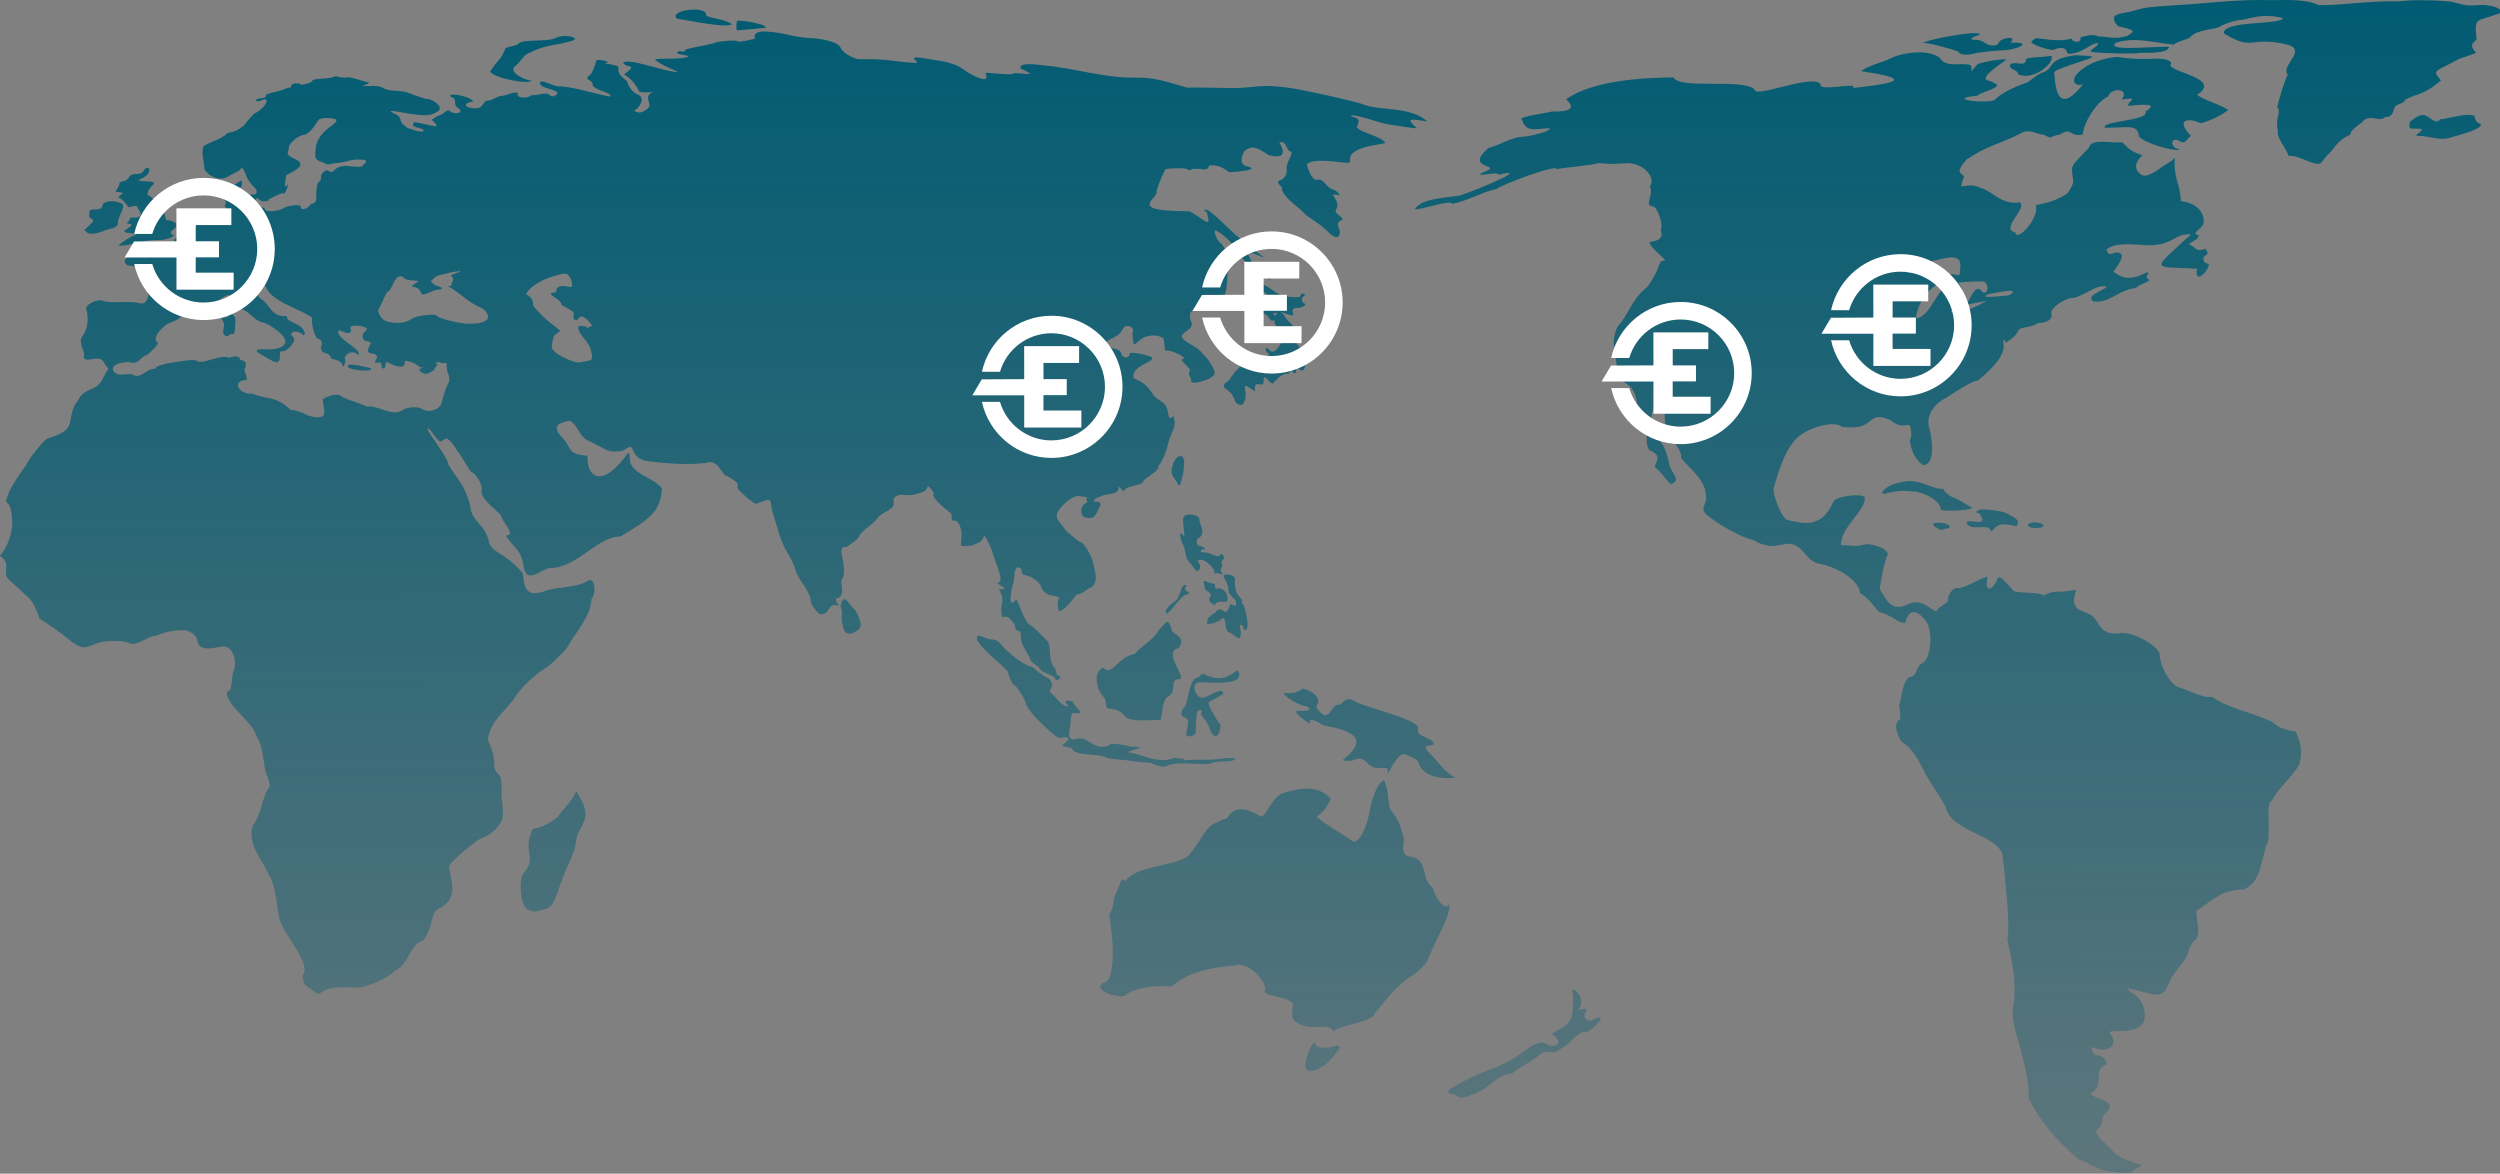<svg width="1097" height="515" viewBox="0 0 1097 515" fill="none" xmlns="http://www.w3.org/2000/svg">
<rect x="0" y="0" width="1097" height="515" fill="#808080" stroke="none"/>
<g clip-path="url(#clip0_1425_1119)">
<path d="M304.238 4.198C299.85 4.267 294.877 5.91 296.981 8.177C301.317 8.758 319.244 12.632 321.134 10.583C317.047 7.768 308.508 7.984 309.856 5.981C309.296 4.683 306.873 4.157 304.238 4.198ZM324.459 9.095C323.947 9.088 323.553 9.12 323.329 9.199C323.22 10.592 322.892 12.068 323.38 13.299C324.477 13.299 334.806 12.343 335.756 12.152C337.489 11.134 328.045 9.147 324.459 9.095ZM335.505 13.818C334.708 13.811 333.959 13.852 333.408 13.957C331.513 14.326 330.514 15.73 331.413 16.686C331.37 17.203 324.361 18.637 323.678 18.157C324.177 17.394 314.547 18.054 313.647 18.842C309.453 20.046 304.892 20.47 300.672 21.808C300.465 23.809 297.892 21.599 297.229 22.998C296.972 24.228 300.586 23.659 302.268 24.831C298.955 26.183 291.3 25.473 287.349 26.008C290.138 29.024 298.566 31.494 297.029 31.608C291.53 31.469 275.617 25.234 273.424 27.476C274.715 30.337 280.456 27.547 273.875 32.655C276.87 34.401 278.971 36.991 280.461 40.117C281.645 41.152 289.159 39.864 285.8 40.704C283.111 42.336 285.006 44.102 284.953 46.718C284.243 47.968 281.467 49.588 280.363 49.39C276.453 48.503 279.424 48.462 280.212 46.9C282.061 44.526 282.278 42.429 279.563 41.343C277.309 40.255 275.683 37.82 275.121 35.553C269.731 31.747 271.851 30.026 271.279 29.281C270.129 28.232 263.473 27.772 265.491 27.672C269.555 27.251 261.401 25.443 261.597 26.848C261.103 28.56 259.859 32.336 259.001 32.78C255.594 35.152 259.973 34.754 260.001 36.964C259.848 39.62 269.027 40.488 267.736 42.395C260.72 41.161 252.805 38.302 245.527 37.877C243.36 38.309 238.352 34.838 236.943 36.069C236.663 38.735 242.36 38.758 244.38 40.408C245.414 41.437 242.442 42.848 241.583 42.033C239.819 39.978 237.157 41.751 232.901 41.851C232.181 43.246 225.719 43.242 227.413 40.927C225.858 39.846 222.351 41.858 220.525 42.047C218.031 42.045 216.232 44.107 213.837 44.214C211.152 44.483 212.792 48.919 205.605 47.112C202.804 45.76 205.655 44.938 207.75 44.426C204.819 41.466 194.791 40.57 198.118 42.632C200.916 43.372 198.689 46.34 200.862 47.251C204.635 50.08 198.241 50.326 197.121 48.43C195.731 48.239 194.83 49.921 193.129 50.469C191.628 50.895 190.717 51.673 189.485 52.557C194.6 57.485 189.72 54.742 181.9 53.62C179.236 55.905 184.763 55.917 185.842 56.964C186.341 58.111 183.296 57.954 180.703 56.7C178.28 56.367 177.423 54.945 176.162 53.843C174.966 49.461 173.917 50.865 171.519 48.956C171.321 48.53 172.218 48.571 175.313 49.14C185.742 51.052 188.636 51.047 191.731 49.088C195.925 47.044 188.486 42.787 187.24 43.502C184.747 42.759 181.645 41.735 179.655 40.966C176.214 39.238 171.064 40.54 168.176 38.603C165.414 37.098 161.727 38.006 158.945 37.706C160.088 37.424 161.429 36.846 161.987 36.21C160.14 35.946 154.504 33.914 153.006 33.9C148.511 34.587 147.791 32.75 145.97 33.9C144.05 34.722 136.533 34.232 136.987 35.691C135.511 36.798 132.344 37.269 132.196 37.148C130.998 36.135 127.753 36.575 127.753 37.747C127.753 38.396 127.703 38.432 125.906 38.603C122.987 40.458 116.058 40.595 116.625 42.297C116.684 43.506 112.58 42.566 112.284 44.173C113.603 44.986 114.539 43.85 116.276 43.515C118.968 44.492 113.298 49.324 111.783 49.7C109.395 51.799 107.011 55.2 106.844 55.259C102.475 58.644 100.437 57.815 99.658 58.571C96.82 61.191 93.227 61.972 90.474 63.444C88.978 64.259 88.928 64.394 88.878 67.672C89.313 70.458 89.746 74.633 89.878 74.653C92.011 77.608 96.481 79.493 99.858 77.578C100.806 76.975 102.502 76.051 103.7 75.523C104.847 74.995 105.845 74.221 105.845 73.813C106.05 72.73 107.776 76.003 107.792 76.36C108.347 78.507 110.023 80.731 111.535 82.181C112.897 83.36 112.929 84.375 111.884 85.347C108.397 85.154 107.197 86.517 106.794 85.177C108.495 83.547 103.921 83.185 105.747 82.056C106.346 81.739 106.293 79.133 105.697 79.133C104.663 80.007 102.896 81.348 101.254 81.371C98.56 81.371 96.713 86.142 98.71 88.004C99.765 89.215 98.487 89.559 98.66 90.578C100.029 91.86 100.052 94.43 97.262 94.082C95.108 93.599 93.485 95.168 91.524 94.933C89.179 94.623 87.031 95.805 86.633 97.619C86.134 100 82.839 102.688 79.098 103.79C76.9 104.439 76.552 104.703 76.204 106.155C75.698 108.851 72.585 107.665 71.262 109.599C68.994 111.553 64.8 106.497 64.624 109.67C65.672 112.698 65.572 112.952 63.527 112.943C60.838 112.695 57.907 112.101 55.393 113.196C53.906 114.73 55.215 116.422 56.541 116.499C63.363 116.852 66.87 124.919 64.775 130.97C64.226 132.609 62.828 133.494 61.432 133.096C55.386 131.664 50.074 133.569 44.613 131.851C42.514 131.222 37.137 133.797 37.875 135.67C38.126 136.285 38.426 138.174 38.474 139.868C38.449 143.763 37.361 145.984 35.53 148.548C35.124 153.011 37.522 153.606 36.728 156.608C37.623 159.938 43.6 154.883 45.661 159.169C48.432 163.323 47.778 160.542 45.911 164.557C44.212 168.265 43.065 169.46 39.972 170.787C34.801 172.777 35.031 174.923 32.836 177.71C29.081 185.499 34.109 188.431 20.708 192.435C19.392 193.016 12.044 202.012 11.978 203.307C8.45 208.606 4.208 213.676 2.644 219.699C2.815 221.397 4.6 219.653 5.24 227.029C6.1 233.503 3.022 240.359 0 243.935C5.372 247.331 0.515 251.254 3.992 254.42C8.261 258.322 9.402 259.296 12.975 262.704C14.785 264.461 16.965 269.717 17.215 271.365C21.801 274.329 25.904 277.156 28.894 279.564C34.931 284.468 36.429 284.889 40.97 282.911C43.616 281.763 44.911 281.495 48.705 281.329C52.897 281.144 55.143 281.449 57.488 282.503C61.443 282.888 64.75 279.045 68.766 278.866C72.212 277.283 75.892 276.632 79.196 276.528C83.033 276.157 86.615 278.529 86.831 282.184C88.609 286.113 94.236 284.031 98.159 283.639C102.994 284.087 104.167 291.413 102.251 295.073C101.732 296.223 101.937 304.313 99.708 303.22C98.123 308.931 111.806 317.345 112.282 322.683C115.962 327.957 115.636 336.855 116.775 339.423C117.872 341.909 118.371 343.793 118.321 345.146C114.807 349.728 114.703 357.818 110.884 362.163C108.691 370.645 114.156 375.799 117.023 382.093C121.252 388.747 120.967 395.109 122.513 402.653C123.467 409.088 137.535 423.481 132.644 428.107C133.382 433.672 135.156 432.429 137.984 435.161C139.081 436.279 140.079 436.279 141.327 435.295C145.218 432.32 153.769 433.451 157.945 433.37C163.34 432.036 169.433 429.764 173.416 425.828C179.124 423.868 180.172 413.572 185.642 412.769C191.382 404.799 187.891 400.281 193.876 398.045C201.672 393.012 197.209 385.2 197.118 379.908C198.061 377.69 209.246 368.583 210.943 367.959C215.281 366.518 218.858 363.242 220.475 359.38C221.11 355.603 220.031 351.674 220.074 348.071C220.582 337.531 218.063 341.221 216.931 336.789C216.959 330.991 215.672 328.533 214.087 324.545C215.023 316.193 222.401 311.549 225.864 306.129C228.01 302.341 234.747 295.822 238.89 293.507C241.583 291.998 249.469 284.213 249.519 283.036C253.329 276.537 259.333 270.149 259.5 262.883C261.923 260.352 260.975 252.278 257.603 255.076C253.09 258.019 242.282 257.554 238.291 259.662C227.918 262.984 230.674 252.633 228.957 251.001C221.281 242.176 215.822 242.658 214.586 237.903C213.017 229.87 206.684 228.939 206.402 222.005C203.899 212.613 200.636 210.412 196.72 203.799C197.034 201.609 187.723 189.688 187.639 188.29C188.24 186.542 191.271 193.407 193.377 193.778C194.336 193.373 195.069 192.456 196.171 192.433C198.004 193.583 199.669 196.096 200.862 198.117C202.351 199.708 206.218 207.127 207.001 207.211C209.062 207.976 211.758 212.843 211.391 214.825C210.036 219.198 220.051 224.857 220.076 226.97C220.249 228.474 226.932 235.497 221.921 234.866C225.288 240.582 228.902 240.946 229.806 248.859C231.175 256.737 237.983 249.362 241.333 249.307C253.791 248.941 261.909 235.465 272.174 235.424C285.639 227.461 289.922 224.306 290.439 214.179C286.424 209.294 276.496 207.912 276.366 201.363C276.366 198.572 275.767 198.044 274.72 199.92C262.938 215.679 257.113 207.801 257.851 199.947C248.952 199.597 250.794 196.464 247.124 192.433C240.663 186.068 246.812 185.397 249.918 184.623C253.602 186.241 254.285 192.133 258.502 193.512C265.81 196.915 266.005 198.684 272.324 197.976C274.713 197.726 275.993 194.985 277.316 196.574C279.012 201.058 281.333 202.082 285.4 202.508C293.42 203.489 302.38 204.088 309.753 203.109C315.528 201.154 316.53 208.87 319.285 209.002C326.276 213.013 322.564 212.406 323.876 214.402C323.876 215.253 330.762 221.09 331.762 221.067C340.139 217.921 337.213 219.1 339.246 225.501C341.023 230.732 342 236.127 344.586 240.869C346.303 243.764 348.123 246.888 348.979 249.926C350.279 254.818 355.507 258.891 355.815 263.96C355.815 265.126 358.509 268.838 359.807 269.46C364.265 269.981 363.017 264.527 367.392 265.681C369.512 265.681 366.203 265.012 366.993 262.631C371.8 261.554 367.943 255.931 369.687 253.673C370.486 252.827 370.536 249.168 369.837 245.724C368.84 240.928 369.088 239.658 371.085 240.1C371.821 239.988 376.755 236.262 376.776 235.802C377.962 232.658 382.395 230.71 384.659 227.798C386.194 225.451 389.038 224.75 391.146 223.038C393.194 221.222 391.242 219.603 392.743 217.971C395.799 216.175 397.987 217.894 400.927 217.049C405.39 215.87 406.175 215.884 407.166 213.271C408.325 214.108 409.68 215.852 409.712 216.669C408.405 218.968 417.709 225.237 417.545 225.697C417.326 231.028 418.952 226.187 421.138 230.539C422.411 233.949 421.853 235.738 421.589 239.33C424.816 240.525 431.551 238.274 431.668 235.299C431.718 233.896 435.013 240.113 435.461 242.367C435.75 244.227 441.63 256.701 437.656 255.353C438.385 257.632 443.966 258.49 438.155 258.627C439.988 260.659 440.072 263.4 439.503 265.654C439.004 267.538 439.653 271.454 440.302 270.83C442.452 269.817 443.75 272.298 445.141 273.951C446.214 279.357 447.981 274.459 448.038 279.721C447.701 282.826 452.005 287.971 452.13 289.375C452.13 290.092 453.077 290.953 455.723 292.551C457.076 296.05 463.071 295.895 463.108 298.135C463.572 299.489 467.202 296.462 463.707 296.277C463.825 296.295 463.326 294.54 463.258 293.814C459.59 289.592 461.527 285.893 459.963 281.777C459.601 281.06 452.421 273.908 451.629 274.078C449.129 271.889 446.699 263.723 445.991 262.913C442.072 268.023 443.67 259.205 444.344 256.922C445.453 254.848 444.511 249.189 446.74 248.945C449.566 249.373 447.223 252.376 449.884 252.358C452.726 252.902 456.39 255.26 457.121 258.153C457.121 258.843 458.916 260.505 459.665 260.505C458.647 261.338 466.293 261.536 464.706 262.704C463.807 263.195 464.007 268.117 464.954 268.117C468.047 267.35 471.927 261.201 472.542 260.839C475.513 260.616 476.928 258.133 479.426 257.37C482.01 254.338 480.311 250.96 479.926 248.089C479.649 245.715 476.438 238.563 474.138 237.901C472.99 237.575 467.102 232.538 467.102 231.882C465.667 229.922 463.72 228.203 463.707 226.216C463.716 223.232 470.827 216.722 473.938 217.735C474.905 218.112 477.269 217.664 476.882 218.645C476.709 219.066 476.855 219.781 477.158 220.507C474.254 221.033 473.457 225.734 475.753 226.904C481.097 228.597 480.965 224.762 482.791 221.923C483.36 220.093 481.773 220.025 480.179 220.209C480.111 219.319 480.282 218.515 482.322 218.197C484.046 216.394 491.383 217.475 490.804 213.928C490.107 211.816 493.382 217.113 493.55 214.864C495.222 212.845 500.805 213.252 501.684 211.27C502.518 209.392 509.37 206.464 508.222 204.4C509.843 203.53 512.457 196.05 512.514 194.91C513.865 189.251 516.599 187.368 514.907 182.581C511.956 185.21 513.386 181.443 511.515 178.003C509.85 175.697 507.42 175.331 506.027 173.134C504.03 169.986 501.835 167.94 499.539 166.945C497.292 166 497.091 165.777 497.392 164.753C497.599 160.428 505.508 159.037 505.528 157.305C507.489 156.462 495.042 153.826 495.746 155.21C495.42 157.43 492.728 157.252 492.052 155.388C491.501 151.907 485.216 153.662 485.066 150.507C486.539 148.311 490.472 148.468 492.551 144.6C493.764 141.546 498.219 143.478 497.041 145.759C496.554 146.683 497.522 151.229 497.59 151.231C497.841 151.231 498.888 150.4 499.986 149.388C502.459 147.109 506.824 146.487 510.019 148.111C511.175 148.311 510.961 154.607 511.515 153.92C512.473 152.838 521.75 157.079 518.999 157.503C518.152 157.503 518.451 158.281 519.899 159.656C521.994 161.725 522.445 162.31 522.144 162.611C520.944 164.377 522.718 165.556 522.743 166.993C522.743 167.933 522.941 168.008 524.988 167.901C527.434 167.434 532.851 166.018 532.972 163.619C532.972 161.832 530.027 157.175 527.634 155.165C525.567 152.037 520.928 150.976 518.699 148.224C517.658 145.659 524.553 144.594 522.643 141.211C519.683 133.114 529.889 136.016 532.075 135.6C533.671 135.06 536.465 132.169 536.465 131.081C539.416 127.594 537.956 118.188 539.359 114.958C539.68 113.205 537.084 107.869 535.916 106.995C534.069 105.85 532.125 101.075 533.47 101.075C537.592 103.235 541.29 107.155 543.353 110.968C544.417 113.258 547.022 114.689 547.944 116.932C549.467 119.606 550.972 121.983 553.534 124.138C553.259 122.609 552.573 120.847 554.231 121.129C555.313 121.202 557.351 123.298 557.426 122.531C557.426 121.689 555.829 119.884 555.03 119.884C550.137 117.075 549.647 115.966 547.693 111.712C548.779 109.593 554.409 113.542 554.431 112.818C552.833 111.407 550.749 110.33 549.142 108.939C548.044 107.935 545.2 105.509 542.754 103.538C539.273 100.644 530.713 91.48 528.782 91.949C528.083 92.186 528.233 92.393 529.529 93.101C531.913 101.375 528.092 95.643 521.844 92.736C513.81 92.447 501.413 92.775 505.125 87.99C507.272 85.532 508.072 84.152 507.423 83.959C507.83 82.454 510.761 74.544 511.565 74.278C513.211 73.718 520.347 73.645 520.746 74.177C520.896 74.439 521.495 74.653 522.044 74.653C522.593 74.653 522.943 74.492 522.793 74.305C522.693 74.111 524.389 74.018 526.587 74.079C531.371 75.202 529.791 72.306 530.877 72.584C535.832 72.044 538.906 75.555 539.56 75.564C542.089 75.432 554.115 74.587 546.646 72.821C543.176 71.856 545.305 65.564 547.693 65.347C550.442 62.946 556.535 68.316 556.977 68.147C566.921 70.66 561.269 62.529 561.37 62.491C564.933 61.51 563.988 66.228 566.709 66.593C566.898 68.771 564.029 71.837 564.562 74.653C565.015 76.579 563 79.11 561.32 79.133C560.197 80.667 561.112 80.385 562.565 82.404C562.167 84.287 564.763 87.344 570.551 91.823C574.379 95.714 571.446 93.041 579.384 98.764C581.816 100.314 585.99 106.13 587.618 103.301C589.078 100.442 584.735 98.104 588.966 96.445C590.066 95.372 585.468 94.029 586.12 92.172C589.253 87.692 581.037 84.293 587.716 85.698C588.167 85.277 585.869 83.167 584.922 83.148C581.829 82.404 581.194 78.272 578.086 78.88C575.497 79.802 573.079 71.862 573.545 71.926C578.134 68.421 593.6 72.975 592.459 70.806C590.867 63.891 607.82 63.476 607.83 62.645C606.224 59.8 596.307 58.022 595.353 55.719C597.724 50.761 594.187 52.379 592.607 50.458C598.457 50.865 606.04 54.569 611.671 54.949C614.725 55.502 621.515 56.454 621.802 56.292C615.879 51.207 619.944 52.507 626.292 53.242C618.571 46.502 605.591 48.771 598.097 45.794C595.401 44.617 572.994 39.598 565.66 38.53C563.214 38.173 559.272 37.806 556.927 37.706C546.985 37.902 546.999 39.056 534.969 38.53C530.925 38.414 521.743 38.377 520.996 38.478C511.337 35.86 506.862 33.75 497.492 34.084C483.8 34.107 471.576 29.884 458.367 28.751C446.371 27 447.751 29.568 447.935 30.094C455.611 33.766 450.661 32.124 444.743 32.108C444.786 33.461 432.18 31.437 432.364 32.108C435.288 37.915 425.112 32.295 423.283 30.822C418.016 26.725 410.891 26.661 404.219 25.35C399.786 24.883 400.751 25.619 402.723 27.631C391.306 27.239 391.907 25.744 376.423 25.978C373.014 24.904 370.461 23.422 369.038 21.403C368.157 17.742 357.814 16.72 355.214 16.7C346.975 16.154 343.874 14.105 335.503 13.818H335.505ZM247.549 15.794C246.131 15.846 244.742 16.176 243.635 16.784C240.092 18.462 229.683 17.048 227.566 19.065C226.621 20.335 221.442 20.479 221.627 21.669C219.675 26.463 217.97 26.75 215.089 31.364C216.246 34.253 232.386 37.33 233.454 35.284C233.106 36.11 222.223 32.197 226.069 28.974C228.183 27.681 229.77 23.693 232.507 23.153C236.731 20.863 240.372 20.167 243.785 19.554C252.518 18.009 254.265 17.014 250.072 16.001C249.26 15.83 248.399 15.762 247.549 15.794ZM143.344 51.785C144.451 51.785 145.558 51.922 146.559 52.092C149.889 52.948 144.385 55.534 142.149 57.938C138.963 61.387 138.505 63.658 138.325 67.765C138.177 71.097 140.826 70.444 143.214 72.006C143.315 72.302 144.713 72.154 147.058 71.589C150.412 71.464 153.461 70.194 156.34 69.991C161.957 69.996 161.113 70.66 159.084 72.777C159.084 73.337 156.59 73.324 151.599 72.737C144.961 73.333 147.584 77.096 143.515 74.68C142.028 74.869 140.598 76.781 140.869 77.676C140.956 80.824 138.817 77.505 138.774 85.864C139.072 88.143 138.225 89.433 136.476 89.433C136.262 90.449 132.535 93.264 131.886 90.79C132.785 89.472 125.699 90.087 124.401 91.434C122.345 92.484 116.256 93.683 116.167 91.434C113.785 89.577 107.717 94.184 107.682 92.595C111.658 88.969 111.952 91.673 111.824 87.938C113.655 85.502 112.772 88.302 115.668 88.311C117.515 88.311 117.913 88.152 118.064 87.43C122.028 85.254 123.9 84.514 124.799 84.94C125.398 84.389 126.596 81.2 126.348 80.963C124.144 83.556 125.3 79.793 125.599 76.841C127.915 75.57 135.786 72.488 129.392 69.811C124.494 67.408 126.769 67.444 126.796 64.312C127.614 62.092 131.339 59.122 134.183 58.978C137.419 57.15 138.792 53.54 140.122 52.288C141.126 51.917 142.235 51.783 143.344 51.785ZM64.693 73.615C64.233 73.613 63.636 73.972 63.042 74.876C61.566 77.458 58.349 75.477 56.903 77.328C55.589 80.009 53.446 79.331 52.462 80.041C52.565 81.623 51.29 82.623 50.766 84.111C55.83 84.721 53.535 84.669 51.763 86.706C54.011 87.004 55.789 90.699 56.655 90.947C61.191 89.447 59.79 91.009 61.145 92.356C62.716 94.76 60.931 95.702 58.649 95.45C55.782 95.518 58.383 95.634 55.507 98.027C62.534 98.568 49.712 101.814 56.705 102.236C59.1 102.347 60.895 103.314 58.699 103.314C56.762 104.277 53.239 106.333 52.011 107.819C53.396 108.027 59.426 106.936 59.897 106.449C62.158 105.805 67.182 105.183 69.828 105.304C72.073 105.411 76.215 104.143 76.215 103.342C72.408 101.323 78.631 100.578 77.265 98.013C71.72 94.487 73.735 99.456 72.023 93.239C71.151 91.343 68.482 90.956 67.881 89.083C67.432 87.373 66.134 85.882 65.137 85.864C63.85 84.792 66.018 82.079 67.034 81.189C68.231 80.078 67.382 79.579 64.237 79.579C63.329 79.484 60.378 79.62 61.243 78.684C66.196 76.918 66.068 73.626 64.693 73.615ZM49.088 88.295C47.464 88.268 45.934 88.666 45.03 89.656C44.925 93.264 40.225 91.029 39.242 92.568C39.335 94.148 38.74 95.591 39.991 95.885C43.475 96.943 34.626 101.355 37.795 101.523C38.786 103.424 43.076 102.431 45.631 101.245C48.131 100.191 50.994 100.339 51.62 98.443C51.811 94.562 55.122 91.047 53.715 89.486C52.433 88.775 50.714 88.323 49.088 88.295ZM202.203 118.903C201.183 119.868 198.35 120.128 197.959 120.92C199.067 122.424 199.19 122.285 198.259 124.179C197.911 125.308 198.983 125.201 196.551 125.664C198.113 126.044 202.761 129.888 205.345 131.753C206.844 132.864 209.087 134.207 210.385 134.735C212.033 135.42 212.981 136.16 213.579 137.323C214.677 139.262 214.379 140.036 212.382 141.104C211.284 141.675 209.588 141.951 206.142 142.053C203.262 142.315 193.09 139.968 192.022 138.807C191.273 138.001 190.874 137.956 187.181 138.259C184.136 138.511 182.538 138.905 180.794 139.813C177.733 142.199 172.213 142.222 168.566 140.512C167.268 139.9 165.423 136.396 166.022 135.823C167.297 133.89 169.308 128.407 170.114 128.045C172.377 126.897 172.726 121.27 175.752 121.229C176.501 121.229 177 121.489 177 121.887C178.951 123.574 182.117 122.641 183.688 123.508C182.863 123.936 180.213 125.618 180.794 125.761C185.628 126.481 183.95 129.033 185.685 129.217C188.128 128.864 190.244 127.07 192.769 127.05C195.909 126.606 192.532 125.707 191.573 125.356C190.542 125.201 189.567 123.886 189.028 123.383C190.178 122.285 191.569 120.849 193.22 120.628C195.442 120.246 197.665 119.479 199.757 119.212L202.203 118.903ZM247.873 120.027C250.583 120.009 251.969 126.476 250.359 125.932C247.536 125.42 244.018 124.78 244.12 127.972C243.284 128.8 241.146 128.092 241.875 129.29C243.166 130.603 246.345 131.921 246.365 133.795C253.823 137.894 251.261 136.431 251.705 140.039C254.03 141.32 253.324 139.388 254.968 138.891C257.031 138.873 259.573 142.376 259.809 142.948C256.41 144.757 258.154 143.196 256.316 143.173C254.103 142.932 254.317 142.741 253.652 143.76C254.517 147.862 258.621 150.116 259.24 153.474C260.672 158.882 259.509 157.969 254.101 159.071C250.781 158.975 242.538 155.044 242.025 152.367C243.064 147.17 242.155 147.844 245.869 145.149C243.496 143.055 240.693 141.188 238.632 139.215C234.54 135.224 233.891 134.373 233.891 133.043C233.891 131.568 232.443 129.747 230.747 129.119C234.137 122.968 245.161 120.396 247.315 120.123C247.506 120.059 247.693 120.03 247.873 120.027ZM116.033 124.439C116.431 124.437 116.613 124.519 116.237 124.739C117.841 131.933 130.406 134.983 137.048 139.365C136.235 142.137 138.542 148.497 139.343 148.548C141.607 149.039 141.381 151.136 140.839 152.281C140.83 156.255 144.312 153.53 145.332 157.35C148.773 158.404 149.754 158.126 150.57 161.086C153.129 156.756 149.59 156.333 151.719 156.608C151.533 155.233 155.01 153.339 157.059 155.795C159.799 153.594 146.339 148.174 148.675 144.878C150.119 145.179 153.805 147.687 154.115 144.78C151.499 141.466 162.647 143.175 160.801 144.851C158.004 146.943 158.993 149.071 160.65 149.72C166.37 149.863 157.159 154.705 164.043 155.263C166.981 156.121 164.332 158.258 164.494 159.253C168.49 158.315 167.12 160.901 167.586 161.532C169.991 162.433 168.304 158.588 170.232 159.016C172.557 160.382 177.977 162.454 177.569 158.957C177.369 157.646 181.411 158.796 183.706 160.708C184.243 161.152 185.118 161.372 186.081 161.404C185.708 161.491 185.334 161.564 184.958 161.593C183.563 161.593 183.911 162.975 185.51 163.706C188.014 164.696 188.281 163.246 190.449 162.488C190.695 161.482 192.193 159.952 192.097 159.479C191.658 159.542 191.214 159.658 190.767 159.795C191.76 158.723 192.598 158.623 193.987 159.392C197.214 159.071 195.235 158.962 196.433 163.601C197.032 164.184 197.43 167.184 197.032 167.632C196.383 168.281 194.586 173.239 193.987 175.918C193.623 179.988 187.848 181.249 185.352 179.531C183.508 178.076 178.018 178.6 175.82 180.441C171.2 182.433 165.931 177.701 160.901 178.424C157.389 176.524 152.929 175.9 149.322 173.626C148.575 172.554 143.832 173.549 141.586 175.247C142.092 180.473 144.761 185.222 134.8 182.219C132.753 180.906 129.611 179.895 127.514 179.895C120.76 173.339 117.545 175.636 110.747 172.715C104.866 173.289 101.489 167.093 107.901 166.754C109.055 166.836 107.241 162.476 107.204 162.456C109.383 157.346 105.633 158.609 105.357 157.628C104.957 156.23 102.912 155.962 100.667 157.013C96.72 155.24 89.229 159.941 86.692 158.497C85.346 157.753 83.948 157.808 77.21 158.818C71.572 159.665 68.229 160.708 68.229 161.618C68.229 161.873 67.878 161.967 67.48 161.828C64.369 161.737 61.6 166.735 58.098 164.261C55.664 163.815 52.651 165.035 50.761 163.826C46.745 160.157 53.423 158.894 56.5 158.859C61.156 160.321 61.464 156.415 64.285 155.864C65.21 155.408 70.09 150.938 69.126 150.212C65.991 147.897 73.016 141.985 74.168 141.828C79.742 139.759 80.264 138.709 80.204 135.281C80.204 133.082 85.494 132.295 88.539 134.031C92.125 135.504 96.26 131.307 99.369 129.583C107.327 129.283 104.433 134.769 104.708 135.796C108.217 134.673 111.246 141.124 115.787 141.591C118.735 142.613 124.032 146.426 124.87 148.532C126.712 152.916 119.662 153.517 116.436 153.301C113.491 153.068 112.644 153.31 112.644 154.368C114.143 155.197 119.243 158.552 121.029 158.957C124.49 159.071 121.311 153.376 124.171 154.156C126.589 153.772 130.74 149.035 128.363 147.637C126.443 145.927 130.005 144.359 132.505 146.601C133.252 147.264 133.355 147.245 133.803 146.36C132.628 141.279 126.047 142.126 125.767 138.666C118.854 139.299 118.38 133.273 114.539 131.152C112.082 129.69 111.902 125.536 113.79 124.896C114.095 124.678 115.368 124.443 116.033 124.439ZM553.347 124.812C549.06 127.583 557.724 127.341 556.49 131.725C556.412 136.469 551.626 133.492 554.194 137.924C554.495 137.073 556.64 138.527 556.991 139.841C557.678 140.92 558.617 140.901 559.234 140.451C559.106 144.414 564.25 147.614 561.98 150.844C557.66 157.835 557.011 152.001 555.693 152.807C553.971 154.812 559.122 154.716 555.192 157.116C554.078 158.156 555.875 158.991 555.294 159.774C553.819 160.182 552.371 159.46 550.852 159.788C549.624 160.35 544.369 159.822 544.314 160.81C541.773 163.05 540.8 164.705 539.225 166.954C537.328 168.302 536.132 169.057 537.626 170.51C540.004 171.932 541.124 173.419 542.069 176.371C543.023 177.505 544.528 178.14 545.462 177.266C547.09 174.698 546.571 172.911 546.261 169.852C545.976 167.56 551.735 173.505 550.601 170.746C550.585 165.72 554.966 171.648 554.495 166.31C554.711 163.892 557.004 168.085 558.487 168.381C560.602 166.194 560.905 165.217 564.027 164.056C567.743 164.35 565.386 160.264 567.069 163.061C569.995 165.839 567.538 159.674 570.464 162.292C572.833 163.713 573.069 159.299 572.261 158.459C570.487 156.242 571.576 153.651 569.765 151.741C567.946 149.818 569.513 150.116 570.763 149.529C570.323 143.883 564.917 141.782 563.278 137.997C562.693 137.528 562.212 137.264 561.802 137.127C562.451 137.129 563.048 137.186 563.428 137.323C571.744 140.596 563.66 135.247 569.417 135.099C571.113 135.085 572.76 134.225 572.76 133.392C570.455 132.238 571 130.51 572.76 129.388C571.482 127.969 570.61 129.374 570.464 130.212C569.809 130.485 566.602 130.678 564.125 129.877C559.949 129.847 557.203 125.174 553.347 124.812ZM102.349 131.336C101.484 132.356 99.678 132.622 99.057 133.742C98.588 136.292 101.823 137.876 99.956 138.989C98.765 139.916 95.974 138.295 97.959 141.215C99.139 143.007 96.905 145.939 98.558 147.15C100.355 148.233 100.357 146.522 101.801 146.492C102.8 146.84 103.099 146.034 103.249 142.183C103.349 139.627 103.249 139.026 102.45 138.516C101.131 136.879 102.632 135.076 102.65 132.971C102.65 131.794 102.55 131.325 102.349 131.336ZM560.6 137.186C560.135 137.473 559.878 138.072 559.701 138.689C559.537 138.411 559.252 138.156 558.792 137.967C557.959 137.655 559.163 137.318 560.6 137.186ZM153.924 159.993C153.152 160.027 152.639 160.225 152.576 160.671C152.696 162.574 163.916 163.453 162.807 161.593C160.903 161.224 156.242 159.886 153.924 159.993ZM518.082 200.107C517.037 200.047 515.698 201.233 514.853 203.241C512.753 209.043 515.456 208.998 516.9 212.592C518.05 213.976 518.403 210.389 518.646 209.788C519.045 208.773 519.446 206.366 519.544 204.445C519.878 201.472 519.127 200.166 518.082 200.107ZM521.957 225.759C520.723 225.79 519.614 226.202 519.266 227.2C518.544 228.479 520.557 236.519 519.216 234.925C517.62 233.152 517.419 234.625 518.717 238.224C520.113 240.477 519.842 242.228 520.514 243.992C520.454 245.551 522.452 246.956 523.508 248.781C524.606 250.666 525.353 251.028 526.152 250.038C527.001 249.041 526.603 247.154 525.355 246.177C528.053 243.869 532.817 249.646 532.84 250.416C532.84 251.652 532.99 252.075 533.288 251.659C534.75 250.769 537.424 253.569 536.034 251.106C535.137 249.719 536.153 249.139 536.433 247.939C535.531 246.18 535.948 246.571 536.731 245.39C537.28 245.094 537.33 244.791 536.882 244.047C536.183 242.94 535.335 242.792 535.335 243.783C533.864 244.923 530.592 242.196 528.648 242.399C525.731 242.565 526.744 240.939 528.848 240.969C528.848 240.523 527.101 239.542 526.252 239.528C524.537 239.039 524.874 235.973 526.352 235.932C529.208 233.093 526.293 230.516 526.252 227.816C526.425 226.706 524.016 225.704 521.957 225.759ZM538.715 252.071C537.701 252.018 536.843 252.282 536.834 252.927C541.327 260.78 536.522 258.137 542.174 263.339C543.003 266.389 541.873 266.079 539.826 264.991C539.4 266.528 538.517 269.717 536.834 268.028C535.461 266.778 534.115 267.493 533.338 268.784C530.752 270.4 529.417 271.069 529.747 273.848C532.293 273.721 533.714 273.1 534.088 272.617C535.912 272.744 535.786 270.764 536.784 271.247C538.644 273.12 537.087 275.886 539.079 277.361C541.226 278.148 543.995 281.169 544.118 279.728C545.239 277.085 543.264 274.399 544.419 274.144C545.71 274.333 545.384 275.601 546.065 276.437C548.953 277.072 546.496 266.123 545.216 264.821C544.918 264.973 544.867 264.386 545.118 263.396C542.538 260.079 541.989 260.646 541.823 254.636C542.513 253.116 540.402 252.155 538.715 252.071ZM528.206 254.862C528.056 255.875 528.786 257.432 528.704 258.681C533.905 261.554 529.39 261.668 530.95 264.094C531.51 264.9 532.532 265.009 533.047 265.663C534.003 263.093 536.435 264.509 538.535 263.83C539.159 260.464 536.907 257.682 533.894 258.274C532.366 257.855 533.921 256.05 532.396 256.034C530.822 255.97 529.67 255.091 528.206 254.862ZM519.872 256.608C518.011 257.486 518.503 259.514 517.276 261.074C517.064 264.006 513.502 264.527 511.936 267.158C511.2 267.889 511.66 270.14 512.435 268.936C514.8 267.368 517.89 261.499 520.568 260.908C521.916 260.673 522.117 259.778 520.869 259.492C519.409 258.592 520.095 257.548 520.764 257.063C520.625 257.049 520.363 256.942 519.872 256.608ZM520.764 257.063C521.003 257.086 520.869 256.833 520.869 256.983C520.835 257.006 520.798 257.038 520.764 257.063ZM370.092 262.877C368.382 265.025 369.855 265.148 368.646 265.847C370.076 267.789 369.065 270.759 369.446 272.829C370.081 275.984 370.564 279.33 374.385 277.643C376.981 276.473 377.627 275.717 377.627 273.81C377.627 271.986 375.632 267.709 374.335 266.742C372.271 265.014 372.212 263.116 370.092 262.877ZM512.193 272.92C511.269 272.97 510.221 274.711 508.775 276.186C505.407 281.476 502.167 282.291 497.895 286.935C490.522 288.21 488.003 296.559 484.622 293.47C484.223 292.476 482.775 293.272 481.828 295.037C480.978 296.528 481.029 298.157 481.828 302.023C485.143 308.453 484.503 303.78 485.669 310.757C497.023 311.982 489.349 316.418 502.388 316.084C502.422 316.056 509.283 315.97 509.324 315.874C510.344 312.419 509.8 307.955 512.218 305.856C517.073 303.532 512.692 297.841 517.508 298.046C521.065 297.39 509.884 286.134 517.059 284.445C521.195 279.683 514.122 277.809 514.263 276.787C513.559 273.862 512.913 272.879 512.193 272.92ZM429.427 278.975C428.744 279.009 428.423 279.532 428.78 281.06C432.572 286.637 437.855 289.867 442.406 294.87C442.156 295.804 444.101 300.338 444.9 300.582C446.298 301.012 449.989 306.953 450.29 309.202C452.455 313.352 456.55 317.126 459.922 320.129C464.312 324.021 464.413 324.076 465.959 323.586C472.198 322.824 466.214 326.76 466.159 327.031C467.102 328.389 470.631 327.295 470.702 329.243C474.42 331.809 481.484 330.673 484.975 332.18C486.685 333.407 495.752 333.42 496.401 333.946C499.455 334.342 504.453 334.802 504.886 334.743C506.94 335.674 509.058 336.436 511.223 336.42C516.381 333.491 526.464 336.081 531.335 334.979C533.896 333.511 539.856 334.725 541.714 333.327C542.463 332.637 541.165 332.498 536.574 332.753C531.143 333.91 522.613 332.969 519.906 333.721C519.892 332.252 516.686 333.379 515.516 332.476C509.083 335.209 502.29 331.768 497.897 330.652C490.768 329.837 500.402 328.722 500.293 328.012C500.145 327.725 498.697 327.586 496.552 327.65C484.777 324.859 487.275 327.704 485.025 327.49C480.129 328.858 477.426 323.397 473.047 324.008C467.373 326.047 469.479 320.591 469.704 317.836C469.953 313.263 470.301 312.36 471.499 312.938C477.301 313.632 471.342 310.39 470.752 307.873C467.113 306.705 466.963 308.112 468.955 309.776C466.337 310.768 463.263 305.576 461.22 304.217C459.432 302.885 463.03 300.969 461.27 299.503C460.942 297.035 458.515 297.675 456.978 295.628C456.062 295.588 453.337 292.849 453.234 292.829C448.714 291.563 444.964 288.253 442.106 285.717C439.48 283.855 438.779 280.582 435.07 280.568C433.357 280.634 430.734 278.911 429.427 278.975ZM542.966 294.181C542.932 294.178 542.895 294.178 542.859 294.185C538.266 297.315 535.973 298.959 529.335 296.341C527.124 294.493 526.705 297.072 525.343 297.447C521.144 298.103 521.588 310.766 518.806 311.119C517.228 315.99 521.081 313.778 521.251 316.452C521.552 318.578 520.368 320.582 520.552 322.637C522.304 323.86 524.622 322.585 524.695 321.082C524.792 314.083 525.093 312.004 525.99 311.749C527.338 311.369 527.639 311.872 526.94 313.457C531.674 319.305 530.686 320.9 532.38 322.578C534.96 324.165 535.54 319.758 535.572 317.989C534.231 316.671 529.67 308.929 530.383 308.167C531.562 307.265 536.816 304.709 536.82 304.401C536.82 303.197 535.572 302.794 534.026 303.518C530.419 304.704 525.537 309.717 524.046 301.561C524.544 299.291 524.993 299.17 531.33 299.56C536.167 299.521 545.555 300.09 543.508 294.827C543.335 294.427 543.196 294.199 542.966 294.181ZM571.503 302.162C567.896 305.155 564.271 303.725 563.271 304.217C564.603 306.671 571.505 310.056 573.4 309.944C577.765 312.787 568.978 311.595 568.759 312.068C568.235 313.373 576.36 319.218 574.898 317.01C573.903 315.332 576.517 316.04 576.993 316.241C577.993 316.671 579.238 317.338 579.737 317.725C580.238 318.11 581.335 318.481 582.132 318.56C599.534 321.649 597.011 327.374 589.221 333.411C589.221 334.064 593.711 334.037 594.26 333.384C599.885 331.169 599.325 337.008 604.491 336.98C611.56 337.042 607.941 336.983 609.082 339.332C610.211 337.281 614.329 329.282 616.867 331.171C618.719 331.929 622.629 333.079 622.656 335.248C625.393 342.781 638.067 341.458 638.525 341.194C633.222 338.385 631.04 333.944 627.545 330.782C622.46 325.824 628.989 327.798 629.143 326.416C628.531 324.155 626.251 324.24 624.753 323.083C620.235 321.772 623.237 317.713 621.907 318.745C619.898 315.184 600.561 310.673 595.208 308.135C589.795 304.593 589.795 309.289 587.024 309.327C584.441 309.418 584.248 313.732 581.436 313.805C580.55 314.005 575.945 310.008 578.291 308.879C579.445 305.362 574.841 302.824 571.503 302.162ZM607.115 342.466C603.847 343.541 601.219 353.812 600.925 356.388C600.595 358.744 597.931 369.213 593.889 369.336C586.969 364.46 582.428 362.421 577.822 358.462C583.002 354.053 581.779 354.155 584.059 350.541C577.332 343.491 568.898 346.338 562.251 348.314C558.148 350.37 555.333 358.221 553.468 358.326C545.555 353.78 541.479 354.042 538.498 358.938C527.468 363.054 531.168 363.154 521.68 375.33C515.379 380.468 498.401 379.557 493.833 386.73C491.726 383.75 491.103 390.206 489.142 392.974C486.771 407.724 486.116 393.836 487.644 408.469C488.498 413.126 489.331 430.895 484.351 431.139C477.918 434.986 493.969 439.079 494.382 436.065C500.721 432.759 507.331 432.557 514.242 432.876C521.103 426.333 532.664 424.335 541.691 423.709C547.331 421.373 555.973 430.574 555.114 434.451C553.477 437.481 565.591 436.882 567.242 440.588C567.768 443.344 564.653 447.481 571.284 449.812C577.023 451.96 582.989 448.783 585.206 452.545C588.672 449.607 602.82 448.257 603.173 444.708C607.902 439.233 613.761 431.016 620.29 427.793C622.046 426.525 626.541 422.236 626.627 420.738C630.705 410.939 635.788 403.433 636.059 397.274C636.009 396.636 635.959 396.595 635.758 397.103C633.695 400.26 628.61 391.751 628.922 389.659C622.934 385.655 627.208 377.053 618.842 375.901C613.208 375.2 617.448 368.496 615.399 365.767C613.57 358.039 609.722 355.193 609.758 354.558C608.597 346.609 609.378 348.453 607.515 342.619C607.415 342.528 607.265 342.475 607.115 342.466ZM252.869 347.358C252.844 347.349 252.819 347.351 252.794 347.365C250.485 352.498 246.361 355.669 244.86 358.291C242.813 360.338 237.248 363.491 234.529 363.516C232.7 363.998 233.404 365.847 232.434 367.249C230.426 374.651 235.269 376.386 229.74 383.258C227.52 385.159 228.071 399.145 232.484 399.341C234.971 400.973 237.266 398.999 239.42 398.894C243.471 398.105 244.862 389.86 246.409 386.748C248.028 381.091 251.559 376.165 252.596 370.383C253.096 361.431 261.743 360.515 252.944 347.42C252.921 347.388 252.894 347.367 252.869 347.358ZM690.928 434.273C690.43 434.273 689.981 434.496 689.981 434.765C690.714 436.711 690.216 445.471 689.382 446.948C687.053 450.993 684.186 451.346 680.898 453.663C682.901 454.906 686.165 458.309 681.396 458.903C678.363 459.689 678.488 454.578 670.518 459.978C665.921 463.882 659.124 467.321 654.8 468.981C648.54 471.182 642.086 474.325 636.981 477.398C635.036 478.473 635.084 479.952 637.081 479.952C641.16 480.777 638.81 483.349 646.962 479.998C650.673 478.514 653.711 476.09 655.995 474.175C658.14 472.429 660.435 471.444 663.53 471.041C666.625 468.134 672.791 465.653 676.555 462.083C680.597 460.358 680.189 463.57 685.14 460.023C687.991 459.158 693.242 451.571 695.97 452.857C698.884 452.154 706.57 444.128 699.461 447.26C696.589 449.272 694.232 446.085 695.669 444.348C697.762 440.442 691.755 444.576 692.925 442.425C694.763 439.463 693.772 436.609 690.928 434.273ZM576.984 457.269C576.597 457.364 575.561 458.744 575.501 458.814C574.358 460.84 571.152 468.68 573.953 469.741C579.6 470.72 584.981 463.872 586.978 461.1C588.476 458.905 587.878 458.412 584.532 459.263C582.23 460.126 577.057 459.984 577.098 457.694C577.173 457.346 577.114 457.237 576.984 457.269Z" fill="url(#paint0_linear_1425_1119)"/>
<path d="M866.164 14.531C862.077 14.444 844.523 17.601 843.987 18.883C845.581 18.526 858.361 21.981 859.208 22.678C861.205 25.227 866.645 23.326 867.521 23.194C870.637 22.723 875.323 22.229 877.937 22.102C884.393 22.241 893.237 18.257 882.259 18.717C884.156 16.474 881.92 16.379 880.027 16.882C875.667 17.936 878.042 19.896 874.774 19.962C871.06 20.017 871.117 17.87 867.412 17.485C862.352 17.619 866.706 15.783 867.663 15.594C870.648 14.77 867.105 14.528 866.164 14.531ZM842.164 22.98C837.395 22.964 832.222 24.178 829.159 25.839C825.884 27.44 819.09 28.953 816.714 31.253C836.708 34.184 836.314 36.16 813.021 38.63C816.371 35.566 797.184 40.756 798.828 36.725C794.194 32.55 769.815 43.44 769.804 39.149C764.555 34.314 737.036 39.377 734.342 33.973C720.536 34.062 698.935 35.336 687.183 43.529C694.226 49.814 681.627 48.812 680.946 48.944C679.254 49.488 664.943 51.414 667.876 52.514C669.711 58.687 674.338 56.206 680.152 56.292C679.714 58.225 668.816 60.255 667.347 60.046C662.579 60.569 657.244 64.029 653.109 64.972C641.279 75.095 662.126 71.55 649.896 75.996C647.53 77.963 657.884 74.876 657.535 76.722C672.806 72.853 648.547 83.278 640.318 85.876C627.143 87.403 623.706 88.165 620.717 91.769C623.133 92.4 636.379 87.398 637.141 89.431C643.713 88.373 650.447 84.107 656.727 82.939C657.802 81.503 683.444 71.676 683.191 74.246C686.263 73.392 698.623 72.7 701.39 71.519C706.992 72.142 707.951 71.947 713.427 71.63C720.791 71.091 727.035 78.02 723.922 81.778C725.928 85.611 721.007 90.292 725.468 90.649C727.017 90.633 730.18 98.541 728.7 100.824C730.758 106.08 724.444 105.846 724.455 106.114C721.21 106.488 732.227 114.505 730.366 114.384C728.848 114.282 728.645 114.514 727.402 117.995C726.573 120.314 723.713 125.079 722.46 126.239C716.374 130.899 714.381 138.218 710.168 142.861C708.88 144.109 707.702 150.289 708.112 151.12C708.832 156.915 709.702 160.569 709.859 166.012C719.158 170.737 717.43 174.195 719.106 181.461C718.796 184.684 721.012 186.865 722.629 189.087C723.127 189.301 721.52 194.195 723.724 197.53C729.39 199.854 726.796 201.807 726.108 204.998C729.349 207.197 731.535 211.541 733.22 212.401C738.027 210.839 733.573 208.053 732.407 203.628C732.19 201.575 730.202 194.778 728.479 193.849C728.668 186.56 728.299 189.977 725.266 185.729C723.965 183.776 725.004 178.04 726.967 178.786C731.298 179.802 730.18 181.445 730.601 184.373C731.434 191.22 728.629 187.364 732.956 191.452C735.825 195.533 738.261 199.005 737.587 200.983C742.843 207.047 748.602 210.696 748.611 218.408C748.722 221.604 746.322 222.604 748.189 225.251C752.183 229.187 764.842 236.28 768.761 236.769C777.086 241.149 778.302 239.255 785.01 238.561C787.035 238.561 789.535 240.006 791.402 242.255C794.51 245.991 796.025 247.051 798.764 247.445C807.192 249.232 815.767 254.871 816.266 260.393C819.299 261.461 824.215 268.542 824.559 268.565C829.867 269.621 833.791 274.176 836.147 273.17C837.275 267.709 840.645 266.671 845.224 272.667C848.378 277.368 847.219 289.189 843.632 290.957C840.337 292.656 841.512 295.981 838.673 296.962C834.553 297.026 834.264 309.134 833.262 309.332C834.039 313.275 833.82 313.065 833.777 315.699C830.04 316.935 833.18 325.021 835.104 325.915C839.124 328.512 841.82 333.448 843.867 337.531C844.657 339.814 853.749 353.497 853.674 353.905C855.879 364.745 875.27 365.997 878.659 374.604C879.46 381.182 882.27 407.023 880.827 412.07C882.801 422.814 884.912 428.96 883.57 440.759C881.81 447.517 885.864 456.568 887.519 463.911C889.215 470.462 890.5 477.294 890.104 481.915C897.283 495.782 906.927 504.432 912.251 508.873C918.233 510.653 920.751 514.316 928.999 514.337C934.352 516.447 936.151 513.333 937.481 512.636C944.317 510.613 933.851 511.141 927.514 505.696C925.624 502.518 919.995 499.661 919.736 496.11C924.513 492.641 920.435 491.198 924.602 487.87C929.448 483.064 918.693 482.151 917.269 479.989C924.449 475.607 917.37 469.254 924.522 466.957C922.277 460.046 918.394 466.183 917.834 459.434C925.56 462.709 929.905 458.277 925.913 453.431C923.682 451.118 938.18 454.713 940.696 448.236C942.156 443.886 939.934 437.92 935.609 435.698C934.273 435.375 932.95 432.621 934.566 433.93C944.709 435.58 948.609 439.636 951.629 431.578C953.303 426.7 959.045 422.161 960.159 417.931C960.742 415.571 962.263 413.005 963.431 412.418C966.095 410.06 962.835 399.568 964.105 399.445C971.531 394.731 974.71 390.593 983.766 390.322C985.952 390.547 990.149 386.163 989.912 385.325C991.283 384.205 994.366 370.959 994.393 370.934C997.13 368.316 993.705 351.553 996.886 351.415C999.257 346.124 1006.63 340.283 1009.06 335.109C1010.42 329.753 1009.6 325.904 1007.37 321.073C1001.55 320.07 999.69 319.093 996.836 316.634C986.507 312 977.961 310.973 970.638 305.735C966.71 306.58 960.227 302.665 955.791 301.551C951.636 299.494 947.819 292.164 947.667 287.038C947.425 283.844 935.694 276.366 929.231 277.955C921.833 278.451 921.314 273.712 918.797 270.942C917.008 268.715 910.097 267.532 911.112 266.2C908.316 263.657 912.123 258.358 910.409 258.909C902.666 260.445 902.045 258.481 896.575 261.372C895.596 259.451 883.372 260.68 883.306 258.964C879.752 255.214 877.732 252.465 876.555 253.635C874.722 259.241 870.484 260.573 872.171 253.113C869.917 253.081 861.606 258.529 859.133 258.014C857.11 257.557 854.351 261.208 854.802 263.751C853.861 265.182 849.416 266.874 849.746 268.467C845.497 266.145 842.621 262.651 837.313 265.121C830.261 268.403 828.266 264.404 824.86 258.435C825.008 255.576 827.262 244.928 828.396 243.275C828.357 240.382 819.761 237.914 817.587 239.093C814.651 240.088 810.045 239.014 807.841 239.26C807.358 231.531 819.192 223.671 818.227 218.183C817.079 216.316 805.755 217.714 804.516 220.015C799.19 232.431 790.881 229.583 784.122 228.121C781.772 227.027 777.794 217.336 778.304 214.154C781.114 204.247 784.468 193.76 791.687 189.859C795.546 187.439 804.694 184.445 808.449 187.355C823.878 189.112 818.504 179.779 829.284 184.202C836.755 190.635 838.456 181.443 838.673 191.497C838.272 192.187 838.003 193.23 838.083 193.817C838.844 198.415 840.765 202.064 843.942 204.117C850.359 203.63 846.955 189.321 846.565 187.883C844.83 182.005 849.213 176.756 854.096 174.507C856.414 172.934 865.308 167.043 868.004 166.906C875.459 160.715 879.829 155.536 879.144 150.908C878.998 150.111 879.089 149.347 879.342 149.203C879.602 149.06 879.813 149.253 879.813 149.638C879.813 150.628 880.125 150.537 882.496 148.796C883.65 147.944 884.898 146.553 885.272 145.707C885.875 144.318 886.23 144.111 888.751 143.644C892.224 143.009 895.027 141.944 893.535 141.828C902.762 141.509 899.656 136.929 900.068 136.624C902.065 133.537 905.158 131.821 908.257 130.856C913.731 130.913 919.16 124.621 924.477 125.705C922.577 128.031 915.282 129.224 918.472 132.254C925.936 133.264 928.819 127.371 937.142 126.392C939.153 124.432 942.917 123.97 943.19 122.695C940.362 121.741 943.44 120.405 942.315 119.365C933.952 123.717 930.939 121.732 927.391 119.24C929.682 115.937 933.678 110.738 928.564 110.788C923.768 112.235 925.761 111.068 924.196 109.611C928.14 106.244 934.972 107.373 938.809 107.385C952.405 108.946 953.605 102.946 959.863 102.866C962.639 102.536 960.245 103.879 959.159 104.828C949.352 114.309 944.192 116.977 952.922 117.448C965.642 117.904 964.658 117.801 963.871 118.582C963.29 125.479 970.021 117.783 969.14 115.629C966.838 115.9 965.724 112.918 968.391 111.653C969.374 110.387 967.78 110.075 967.849 109.065C963.121 111.143 963.518 107.874 960.407 107.291C964.151 104.252 963.497 105.937 965.039 103.314C960.728 102.233 965.945 101.191 966.974 97.87C967.359 92.636 963.269 88.999 956.914 88.241C956.909 80.931 953.414 78.004 954.389 68.833C954.562 69.948 949.518 72.575 948.928 73.071C947.243 74.446 941.787 78.184 939.806 76.807C935.896 74.375 937.058 70.72 940.086 68.2C935.409 66.34 935.238 66.447 931.258 62.45C926.419 62.964 917.219 60.412 916.536 65.038C907.186 74.353 909.136 72.538 909.755 79.663C909.755 80.77 907.892 84.255 906.856 85.092C902.691 87.769 898.169 89.206 893.257 89.977C895.211 95.272 884.969 106.656 884.304 101.971C877.443 100.442 889.65 91.569 886.36 88.787C878.156 90.066 874.706 84.057 869.252 82.504C866.037 81.034 863.962 81.241 860.77 81.817C860.401 81.821 860.963 79.488 861.788 77.635C861.385 75.723 856.89 76.584 863.25 69.727C863.439 69.723 864.93 68.823 866.558 67.726C872.793 63.898 880.628 61.885 886.674 58.477C890.691 56.235 893.761 59.115 896.5 59.051C901.614 61.202 897.497 60.264 904.001 58.978C909.104 55.507 908.432 60.572 913.952 58.94C914.43 52.778 921.175 43.665 925.005 42.409C926.091 38.318 934.96 38.596 930.964 43.654C939.94 42.327 932.916 44.596 933.958 46.454C944.57 45.275 945.843 46.272 941.443 48.89C943.406 53.048 921.302 53.117 923.698 56.039C932.376 56.226 938.365 54.025 938.558 59.873C940.685 62.921 956.757 67.358 956.306 65.236C953.33 65.823 951.558 60.772 955.359 61.389C959.039 63.59 958.396 62.195 961.361 59.625C954.56 52.63 959.938 51.373 965.679 54.066C970.137 52.948 974.143 50.84 977.75 48.368C974.717 45.833 966.933 44.08 964.151 41.585C975.869 33.886 949.279 31.471 952.672 27.924C952.672 26.638 950.907 25.953 946.933 25.698C941.229 25.942 937.754 26.003 931.215 25.32C927.806 24.128 918.215 26.786 914.123 30.064C907.735 34.373 909.871 38.357 914.027 36.993C901.705 52.684 901.797 35.056 901.366 31.633C903.625 29.452 918.925 25.582 918.194 24.901C916.015 24.253 913.797 24.515 911.502 24.244C910.101 24.068 904.096 25.391 903.113 26.16C899.759 27.576 899.936 30.533 896.905 31.646C894.018 32.361 891.112 35.37 889.53 36.151C882.587 38.68 878.602 40.733 875.696 43.404C874.653 44.378 874.155 44.464 868.942 44.535C861.089 44.294 859.194 42.682 867.665 42.013C869.4 40.285 876.022 39.211 876.304 37.342C876.295 36.873 874.198 35.846 871.702 35.09C869.193 33.395 879.588 26.864 880.312 26.272C879.54 25.307 868.378 27.576 867.726 28.175C862.819 33.87 866.294 30.26 864.563 28.498C860.201 27.399 854.027 29.793 851.368 25.628C849.334 23.752 845.873 22.994 842.164 22.98ZM900.273 24.524C893.399 25.375 892.444 24.824 889.09 25.812C888.778 29.752 885.258 26.741 882.263 28.107C880.736 30.608 885.538 30.36 885.506 32.484C888.612 34.383 893.89 32.696 897.031 30.023C899.064 28.414 900.69 26.49 900.273 24.524ZM856.222 112.952C861.084 112.886 860.369 116.287 859.877 120.555C857.996 121.209 857.11 119.392 853.734 120.833C850.416 115.773 843.546 120.143 836.86 119.647C844.691 114.02 845.513 115.356 852.909 113.365C854.23 113.096 855.321 112.966 856.222 112.952ZM856.666 123.105C850.933 126.287 848.432 134.036 844.652 137.628C842.234 139.804 840.881 140.141 840.79 138.582C842.382 131.017 847.752 123.426 856.666 123.105ZM870.058 123.467C870.757 123.46 871.381 123.938 871.745 124.865C872.943 127.96 870.719 129.711 868.967 127.05C865.786 125.44 864.559 132.263 862.528 133.517C860.49 131.682 865.7 126.265 857.083 131.976C861.212 126.859 862.068 128.372 859.315 124.013C863.937 123.462 867.829 123.551 870.058 123.467ZM882.261 127.557C884.033 127.557 883.334 128.816 881.059 129.711C878.996 129.677 867.383 131.361 872.654 129.039C875.446 128.6 880.253 127.578 882.261 127.557ZM871.627 132.076C869.006 133.731 859.269 138.413 856.186 136.934C855.45 136.203 858.582 135.445 861.052 134.316C866.403 132.882 866.759 132.984 870.785 132.219C871.222 132.131 871.497 132.076 871.627 132.076ZM837.965 211.044C837.081 211.049 836.289 211.117 835.674 211.27C834.852 211.475 833.128 211.877 831.837 212.164C828.92 212.717 824.268 216.273 826.631 216.715C835.35 214.68 834.622 215.52 840.913 215.72C846.711 217.154 851.147 220.084 851.686 223.612C851.368 224.368 861.888 224.167 864.09 223.375L865.57 222.845C863.55 221.896 859.046 218.914 857.976 218.618C855.865 218.049 852.891 215.788 852.891 214.753C852.891 214.466 852.752 214.35 852.581 214.502C848.74 214.937 843.869 211.108 837.965 211.044ZM870.218 223.523C869.489 223.526 868.924 223.578 868.628 223.696C866.843 224.422 866.734 225.126 868.394 225.126C873.476 231.882 863.981 227.368 862.844 229.196C864.06 233.268 871.144 230.006 872.95 231.982L873.979 233.225C876.837 229.191 879.939 229.781 884.709 230.946C887.571 227.664 881.544 226.218 880.84 225.403C879.643 224.504 873.374 223.521 870.218 223.523ZM892.592 229.219C891.224 229.241 890.015 229.626 889.885 230.571C890.509 232.478 898.511 231.83 896.25 230.038C895.484 229.537 893.961 229.196 892.592 229.219ZM850.673 229.373C848.61 229.337 847.116 229.879 849.275 231.256C852.37 233.576 852.488 231.864 854.888 231.843C856.915 230.425 853.324 229.421 850.673 229.373Z" fill="url(#paint1_linear_1425_1119)"/>
<path d="M1062.03 0.099C1061.09 0.096 1060.09 0.103 1059.09 0.115C1056.49 0.142 1055.73 0.442 1052.04 0.568C1039.21 0.385 1028.54 2.245 1017.55 2.3C1011.34 -0.7 1001.84 0.11 996.092 0.076C981.22 -0.398 967.685 1.628 953.965 2.327C940.842 3.39 942.921 2.996 937.556 4.344C931.133 6.55 924.224 5.202 929.322 11.508C939.348 13.563 935.27 14.157 933.578 15.748C927.548 17.465 925.146 16.044 920.59 15.987C918.47 14.353 910.989 16.755 912.964 16.839C913.171 19.17 908.867 18.441 909.14 16.953C904.684 17.861 902.99 17.977 893.581 16.743C892.413 17.144 890.741 18.674 891.474 18.674C893.72 20.495 899.365 21.965 900.833 21.919C907.546 19.261 906.599 23.563 907.612 23.599C913.777 23.666 917.488 18.71 920.544 18.967C921.305 20.108 916.001 22.272 917.764 22.759C921.633 23.442 938.214 23.77 939.007 23.178C941.637 23.076 951.565 23.684 951.779 20.522C942.623 20.431 923.438 22.58 928.632 18.674C938.219 15.926 946.478 19.186 954.068 19.568C954.532 18.316 961.14 17.091 961.261 16.113C964.196 12.978 971.205 12.933 973.457 11.997C977.515 9.671 981.416 8.853 984.684 8.569C991.016 6.996 994.935 6.293 1001.68 7.911C1001.68 8.792 999.337 9.402 994.696 9.743C991.624 10.26 974.562 10.347 975.951 14.699C988.543 22.473 986.999 16.122 1001.88 19.163C1014.14 21.312 1000.4 28.439 1003.83 32.755C1001.55 37.847 1000.03 43.929 999.186 47.182C1001.36 48.787 998.157 51.466 999.537 57.358C998.674 60.205 1003.58 65.65 1004.18 68.371C1009.43 68.024 1015.41 73.326 1018.5 71.466C1019.89 69.716 1021.11 68.095 1022.84 66.508C1025.15 63.424 1027.3 60.717 1031.23 59.163C1031.61 56.206 1036.81 54.173 1037.31 52.657C1040.96 50.326 1044.27 53.749 1046.6 51.339C1051.59 51.366 1049.05 46.606 1052.63 45.787C1058.46 43.181 1051.38 45.22 1059.29 41.988C1064.36 40.736 1068.49 37.54 1071.12 35.243C1066.86 30.652 1068.61 31.571 1079.05 25.851C1081.76 24.908 1084.53 23.986 1086.59 23.178C1082.25 19.14 1086.92 18.016 1086.74 17.035C1085.51 7.176 1087 9.582 1095.08 6.406C1100.07 5.605 1096.62 2.457 1089.59 2.179C1081.46 2.491 1083.12 2.673 1076.85 1.023C1074.81 0.456 1068.77 0.117 1062.03 0.099ZM1082.57 50.406C1078.15 50.558 1071.32 52.791 1071.01 52.188C1068.82 54.744 1067.26 52.195 1065.02 51.029C1062.08 49.297 1059.72 51.899 1057.49 53.433C1057.22 54.519 1057.18 55.826 1057.54 56.331C1062.12 56.722 1064.98 55.771 1060.28 59.188C1060.28 59.641 1060.88 59.77 1062.67 59.677C1067.16 60.1 1070.92 61.687 1075.15 60.415C1078.06 59.402 1088.43 57.148 1088.72 54.58C1084.61 52.916 1086.81 50.433 1085.13 50.692C1084.48 50.447 1083.59 50.371 1082.57 50.406Z" fill="url(#paint2_linear_1425_1119)"/>
</g>
<path d="M733.976 174.1V167.353C734.363 167.353 742.243 167.372 744.189 167.353C744.184 166.614 744.189 160.324 744.189 160.324H733.989V153.198H749.61C749.61 151.026 749.629 145.849 749.629 145.849H725.509C725.509 145.849 725.528 155.051 725.528 159.108V160.324C724.945 160.324 709.114 160.393 706.915 160.408C706.263 161.529 703.595 165.978 702.762 167.422H725.534C725.534 172.159 725.534 179.194 725.534 181.543C726.468 181.543 749.356 181.543 750.611 181.543C750.621 181.005 750.621 174.647 750.621 174.098C749.543 174.087 734.397 174.098 733.976 174.098V174.1Z" fill="white"/>
<path d="M737.467 132.507C722.532 132.507 710.017 143.06 706.981 157.099H714.906C717.765 147.339 726.794 140.189 737.465 140.189C750.427 140.189 760.974 150.734 760.974 163.698C760.974 176.662 750.427 187.207 737.465 187.207C726.792 187.207 717.765 180.055 714.906 170.297H706.981C710.017 184.336 722.532 194.889 737.467 194.889C754.665 194.889 768.656 180.898 768.656 163.698C768.656 146.498 754.665 132.507 737.467 132.507Z" fill="white"/>
<path d="M830.471 153.123V146.376C830.859 146.376 838.738 146.394 840.685 146.376C840.679 145.636 840.685 139.346 840.685 139.346H830.484V132.221H846.106C846.106 130.049 846.125 124.872 846.125 124.872H822.005C822.005 124.872 822.024 134.074 822.024 138.131V139.346C821.44 139.346 805.61 139.416 803.411 139.431C802.758 140.552 800.091 145.001 799.258 146.445H822.029C822.029 151.182 822.029 158.217 822.029 160.566C822.964 160.566 845.852 160.566 847.107 160.566C847.116 160.028 847.116 153.67 847.116 153.121C846.038 153.11 830.892 153.121 830.471 153.121V153.123Z" fill="white"/>
<path d="M833.962 111.53C819.027 111.53 806.513 122.082 803.477 136.122H811.402C814.261 126.362 823.29 119.212 833.961 119.212C846.923 119.212 857.469 129.757 857.469 142.721C857.469 155.685 846.923 166.23 833.961 166.23C823.288 166.23 814.261 159.078 811.402 149.319H803.477C806.513 163.359 819.027 173.912 833.962 173.912C851.16 173.912 865.151 159.921 865.151 142.721C865.151 125.521 851.16 111.53 833.962 111.53Z" fill="white"/>
<path d="M554.474 143.127V136.38C554.862 136.38 562.741 136.399 564.688 136.38C564.682 135.641 564.688 129.351 564.688 129.351H554.487V122.226H570.109C570.109 120.053 570.128 114.877 570.128 114.877H546.008C546.008 114.877 546.027 124.078 546.027 128.136V129.351C545.443 129.351 529.613 129.42 527.414 129.436C526.761 130.557 524.094 135.005 523.261 136.45H546.032C546.032 141.186 546.032 148.221 546.032 150.57C546.967 150.57 569.855 150.57 571.11 150.57C571.119 150.033 571.119 143.675 571.119 143.125C570.041 143.114 554.895 143.125 554.474 143.125V143.127Z" fill="white"/>
<path d="M557.965 101.535C543.03 101.535 530.516 112.087 527.48 126.127H535.405C538.264 116.366 547.293 109.217 557.963 109.217C570.925 109.217 581.472 119.762 581.472 132.725C581.472 145.689 570.925 156.234 557.963 156.234C547.291 156.234 538.264 149.083 535.405 139.324H527.48C530.516 153.364 543.03 163.916 557.965 163.916C575.163 163.916 589.154 149.925 589.154 132.725C589.154 115.525 575.163 101.535 557.965 101.535Z" fill="white"/>
<path d="M457.866 180.145V173.398C458.253 173.398 466.133 173.417 468.08 173.398C468.074 172.659 468.08 166.369 468.08 166.369H457.879V159.244H473.501C473.501 157.071 473.519 151.895 473.519 151.895H449.399C449.399 151.895 449.418 161.097 449.418 165.154V166.369C448.835 166.369 433.004 166.439 430.806 166.454C430.153 167.575 427.486 172.023 426.652 173.468H449.424C449.424 178.204 449.424 185.239 449.424 187.589C450.359 187.589 473.247 187.589 474.501 187.589C474.511 187.051 474.511 180.693 474.511 180.144C473.433 180.132 458.287 180.144 457.866 180.144V180.145Z" fill="white"/>
<path d="M461.357 138.553C446.422 138.553 433.908 149.105 430.872 163.145H438.796C441.655 153.384 450.684 146.235 461.355 146.235C474.317 146.235 484.864 156.78 484.864 169.743C484.864 182.707 474.317 193.252 461.355 193.252C450.682 193.252 441.655 186.101 438.796 176.342H430.872C433.908 190.382 446.422 200.934 461.357 200.934C478.555 200.934 492.546 186.943 492.546 169.743C492.546 152.544 478.555 138.553 461.357 138.553Z" fill="white"/>
<path d="M85.879 119.652V112.905C86.266 112.905 94.146 112.924 96.093 112.905C96.087 112.166 96.093 105.876 96.093 105.876H85.892V98.751H101.514C101.514 96.578 101.533 91.402 101.533 91.402H77.412C77.412 91.402 77.431 100.603 77.431 104.661V105.876C76.848 105.876 61.018 105.946 58.819 105.961C58.166 107.082 55.499 111.53 54.666 112.975H77.437C77.437 117.711 77.437 124.746 77.437 127.095C78.372 127.095 101.26 127.095 102.514 127.095C102.524 126.558 102.524 120.2 102.524 119.65C101.446 119.639 86.3 119.65 85.879 119.65V119.652Z" fill="white"/>
<path d="M89.37 78.06C74.435 78.06 61.921 88.612 58.885 102.652H66.809C69.668 92.891 78.697 85.742 89.368 85.742C102.33 85.742 112.877 96.287 112.877 109.25C112.877 122.214 102.33 132.759 89.368 132.759C78.695 132.759 69.668 125.608 66.809 115.849H58.885C61.921 129.889 74.435 140.441 89.37 140.441C106.568 140.441 120.559 126.45 120.559 109.25C120.559 92.05 106.568 78.06 89.37 78.06Z" fill="white"/>
<defs>
<linearGradient id="paint0_linear_1425_1119" x1="548.721" y1="0.001" x2="549" y2="703.5" gradientUnits="userSpaceOnUse">
<stop stop-color="#005B72"/>
<stop offset="1" stop-color="#005B72" stop-opacity="0"/>
</linearGradient>
<linearGradient id="paint1_linear_1425_1119" x1="548.721" y1="0.001" x2="549" y2="703.5" gradientUnits="userSpaceOnUse">
<stop stop-color="#005B72"/>
<stop offset="1" stop-color="#005B72" stop-opacity="0"/>
</linearGradient>
<linearGradient id="paint2_linear_1425_1119" x1="548.721" y1="0.001" x2="549" y2="703.5" gradientUnits="userSpaceOnUse">
<stop stop-color="#005B72"/>
<stop offset="1" stop-color="#005B72" stop-opacity="0"/>
</linearGradient>
<clipPath id="clip0_1425_1119">
<rect width="1097" height="514.642" fill="white"/>
</clipPath>
</defs>
</svg>
